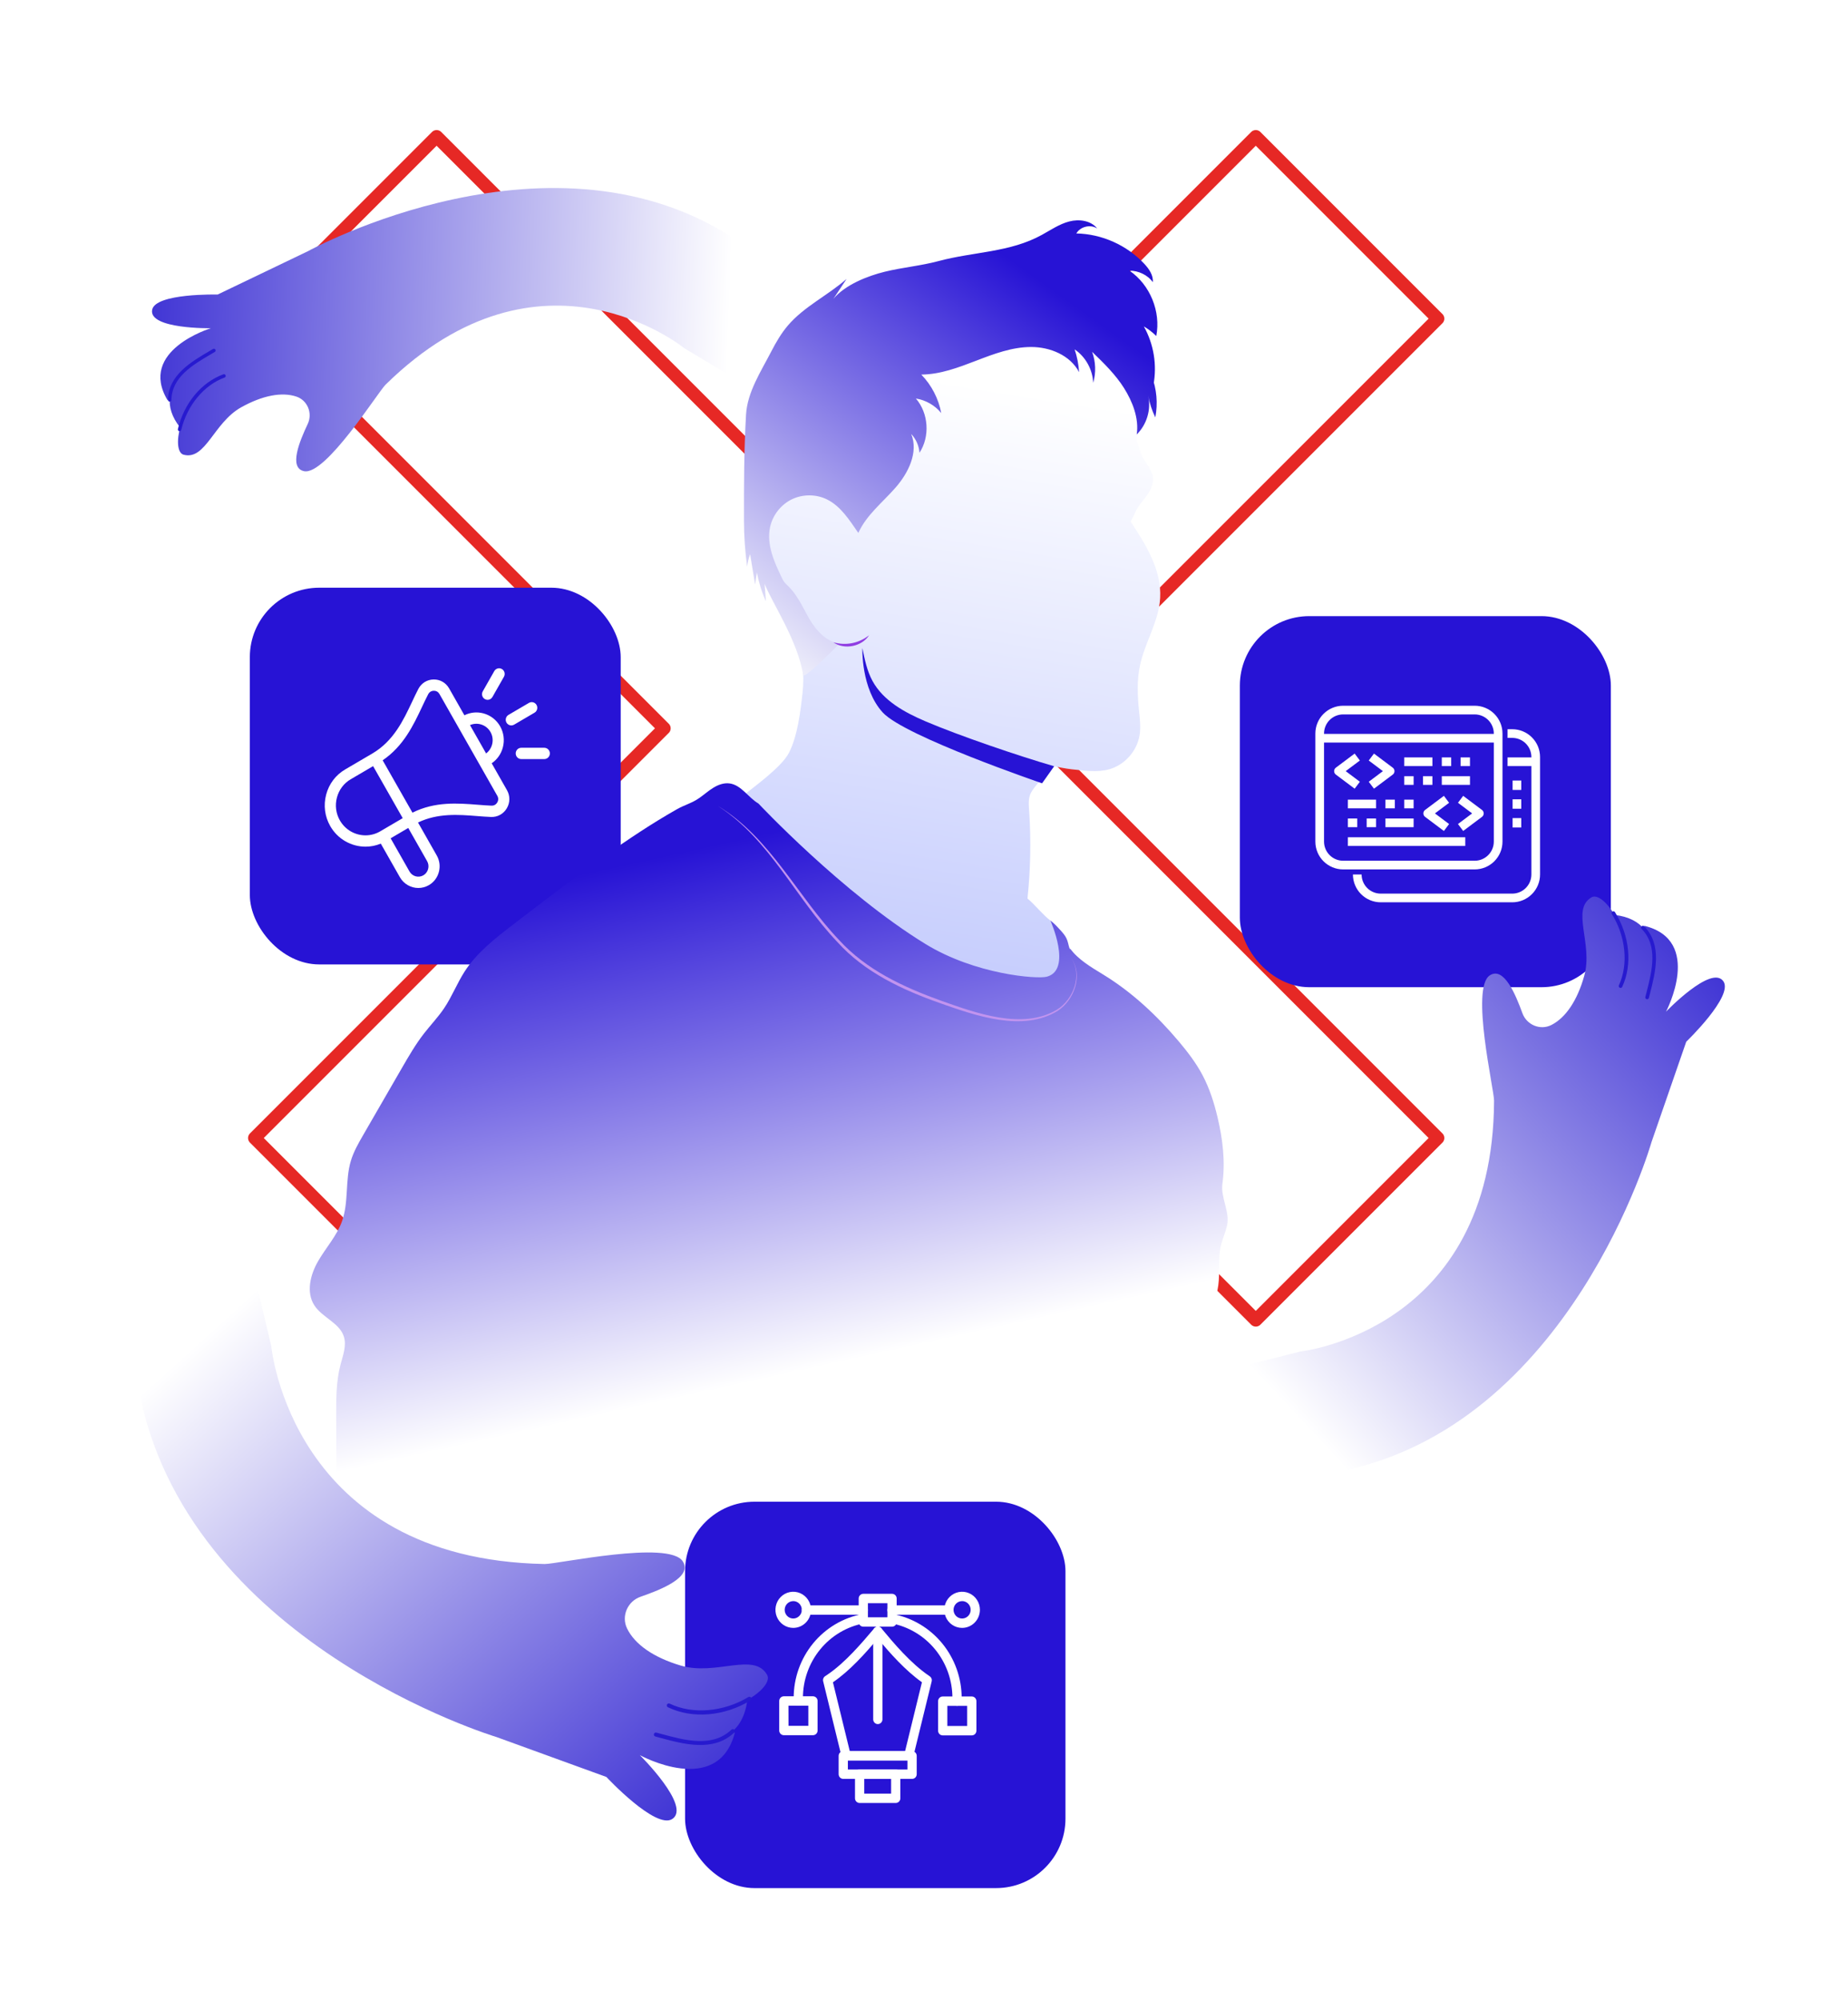 <svg width="426" height="461" viewBox="0 0 426 461" fill="none" xmlns="http://www.w3.org/2000/svg">
<path d="M331.448 73.437L289.484 31.473L195.065 125.891L100.647 31.473L58.683 73.437L153.102 167.855L58.683 262.274L100.647 304.238L195.065 209.819L289.484 304.238L331.448 262.274L237.029 167.855L331.448 73.437Z" stroke="#E62825" stroke-width="3" stroke-miterlimit="10" stroke-linecap="round" stroke-linejoin="round"/>
<g filter="url(#filter0_d_533_843)">
<rect x="57.591" y="119.446" width="85.493" height="86.82" rx="16" fill="#2713D5"/>
<g clip-path="url(#clip0_533_843)">
<path d="M113.344 159.91C114.609 159.05 115.515 157.766 115.915 156.251C116.352 154.595 116.13 152.87 115.291 151.393C114.452 149.917 113.091 148.859 111.461 148.415C109.969 148.009 108.42 148.165 107.054 148.847L103.534 142.655C102.785 141.337 101.439 140.569 99.945 140.595C98.447 140.623 97.133 141.442 96.432 142.787C95.939 143.732 95.477 144.713 94.987 145.752C92.99 149.987 90.727 154.788 85.835 157.656L79.55 161.341C77.386 162.61 75.836 164.666 75.185 167.132C74.535 169.598 74.865 172.166 76.114 174.363C77.85 177.418 81.012 179.127 84.259 179.127C85.443 179.127 86.638 178.899 87.78 178.427L92.175 186.156C93.084 187.756 94.739 188.65 96.438 188.65C97.271 188.65 98.115 188.435 98.887 187.983C100.02 187.318 100.831 186.242 101.172 184.952C101.512 183.662 101.339 182.317 100.685 181.167L96.361 173.561C100.914 171.363 105.692 171.736 109.946 172.07C111.078 172.159 112.148 172.243 113.2 172.282C114.696 172.336 116.054 171.592 116.826 170.289C117.599 168.985 117.613 167.419 116.864 166.101L113.344 159.91L113.344 159.91ZM110.796 150.935C111.764 151.199 112.57 151.824 113.066 152.698C114.024 154.383 113.56 156.512 112.055 157.643L108.343 151.114C109.112 150.775 109.968 150.71 110.796 150.935H110.796ZM84.255 176.519C81.897 176.519 79.6 175.277 78.339 173.059C77.433 171.465 77.194 169.6 77.667 167.807C78.14 166.015 79.265 164.521 80.834 163.6L86.008 160.567L92.833 172.556L87.652 175.593C86.581 176.221 85.411 176.519 84.255 176.519ZM98.691 184.277C98.528 184.894 98.141 185.408 97.602 185.724C96.483 186.38 95.046 185.989 94.399 184.852L90.049 177.2L94.11 174.819L98.46 182.471C98.772 183.018 98.853 183.66 98.691 184.277H98.691ZM114.625 168.943C114.333 169.436 113.862 169.697 113.294 169.675C112.294 169.638 111.25 169.556 110.145 169.469C105.502 169.105 100.282 168.696 95.079 171.29L88.211 159.224C93.03 155.942 95.292 151.146 97.304 146.879C97.782 145.864 98.234 144.906 98.702 144.008C98.967 143.5 99.425 143.214 99.992 143.203C100.002 143.203 100.013 143.203 100.024 143.203C100.576 143.203 101.032 143.471 101.31 143.96L114.639 167.406C114.923 167.905 114.918 168.45 114.626 168.943L114.625 168.943ZM111.289 143.332L113.941 138.666C114.296 138.042 115.082 137.829 115.696 138.189C116.31 138.549 116.521 139.347 116.166 139.971L113.514 144.636C113.276 145.055 112.844 145.289 112.4 145.289C112.182 145.289 111.961 145.233 111.759 145.114C111.145 144.754 110.934 143.956 111.289 143.332ZM123.214 148.254L118.508 151.013C118.306 151.131 118.085 151.188 117.867 151.188C117.424 151.188 116.992 150.954 116.754 150.535C116.399 149.912 116.61 149.114 117.224 148.754L121.93 145.995C122.544 145.634 123.329 145.848 123.684 146.472C124.039 147.096 123.828 147.894 123.214 148.254ZM126.754 157.639C126.754 158.359 126.179 158.943 125.469 158.943H120.164C119.455 158.943 118.88 158.359 118.88 157.639C118.88 156.919 119.455 156.335 120.164 156.335H125.469C126.179 156.335 126.754 156.919 126.754 157.639Z" fill="white"/>
</g>
</g>
<g clip-path="url(#clip1_533_843)">
<path d="M88.891 88.642C87.112 90.391 75.036 109.668 70.077 108.588C66.498 107.808 69.076 101.654 70.941 97.699C72.098 95.243 70.899 92.259 68.317 91.399C64.973 90.281 60.501 91.135 55.59 93.875C49.236 97.42 47.411 106.154 42.319 104.795C40.911 104.418 40.641 101.58 41.605 98.209L41.486 98.483C39.549 96.016 38.944 93.733 39.158 91.684L38.632 92.241C31.726 80.745 48.608 75.646 48.608 75.646C48.608 75.646 34.225 75.874 35.075 71.4C35.81 67.527 50.169 67.882 50.169 67.882L71.069 57.852C71.069 57.852 127.699 26.616 170.433 55.781L213.166 84.946L192.678 101.274L157.623 80.167C157.623 80.167 124.747 53.406 88.89 88.646L88.891 88.642Z" fill="url(#paint0_linear_533_843)"/>
<path d="M41.296 99.361C41.087 99.305 40.962 99.094 41.01 98.884C42.416 92.936 46.432 88.1 51.493 86.264C51.7 86.187 51.932 86.295 52.004 86.504C52.081 86.71 51.974 86.942 51.764 87.013C47.027 88.734 43.11 93.465 41.784 99.067C41.735 99.281 41.518 99.412 41.303 99.363L41.292 99.36L41.296 99.361Z" fill="#271ACF"/>
<path d="M39.013 92.546C38.84 92.499 38.712 92.341 38.717 92.153C38.807 86.472 44.057 83.39 48.273 80.915C48.552 80.75 48.827 80.588 49.102 80.427C49.294 80.313 49.537 80.378 49.648 80.564C49.763 80.756 49.698 80.999 49.511 81.11C49.24 81.272 48.961 81.433 48.681 81.598C44.423 84.095 39.599 86.927 39.518 92.16C39.512 92.382 39.333 92.557 39.111 92.551C39.078 92.55 39.046 92.546 39.015 92.538L39.013 92.546Z" fill="#271ACF"/>
</g>
<g clip-path="url(#clip2_533_843)">
<path d="M182.924 147.171C185.082 150.899 185.469 155.432 184.995 159.724C184.521 164.016 183.852 169.562 181.915 173.411C180.145 176.932 173.424 181.572 170.405 184.093L199.739 230.083L249.367 240.772L246.528 218.542L242.132 212.158C240.516 210.957 238.418 208.349 236.855 207.081C237.55 200.496 237.69 193.851 237.262 187.239C237.156 185.596 236.922 183.892 237.777 182.491C239.233 180.097 243.001 176.596 243.001 176.596C243.001 176.596 245.693 177.166 246.982 177.287C249.882 177.569 252.861 178.078 255.674 177.3C259.248 176.308 262.114 173.096 262.701 169.414C263.002 167.543 262.755 165.639 262.561 163.754C262.214 160.301 262.06 156.787 262.782 153.394C263.904 148.069 267.131 143.241 267.438 137.809C267.805 131.432 264.158 125.511 260.631 120.199C260.931 119.629 261.332 118.925 261.572 118.328C262.154 116.873 263.249 115.706 264.184 114.446C265.113 113.192 265.928 111.703 265.788 110.141C265.634 108.444 264.412 107.076 263.536 105.614C262.888 104.528 262.501 102.818 262.033 101.644L262.247 77.094H204.462L175.909 104.742L173.378 124.075L182.924 147.177V147.171Z" fill="url(#paint1_linear_533_843)"/>
<path d="M243.008 176.596C234.911 174.256 221.036 169.535 213.28 166.216C208.51 164.17 203.62 161.508 201.128 156.941C199.859 154.614 199.318 151.965 198.797 149.364C198.797 149.364 198.449 158.745 203.52 164.237C208.59 169.729 240.222 180.526 240.222 180.526L243.008 176.59" fill="#2713D5"/>
<path d="M185.155 155.707C184.02 147.821 177.747 138.507 176.257 134.557C176.357 135.905 176.464 137.253 176.564 138.6C175.609 136.468 174.907 134.228 174.473 131.935C174.34 132.86 174.199 133.786 174.066 134.718C173.685 132.391 173.297 130.057 172.917 127.73C172.569 128.656 172.342 129.621 172.229 130.6C171.748 127.086 171.507 123.546 171.5 119.998C171.487 111.743 171.5 103.803 171.975 95.562C172.275 90.345 175.422 85.603 177.813 80.963C178.896 78.871 180.091 76.819 181.615 75.028C185.362 70.629 190.814 68.094 195.149 64.285C194.14 65.814 193.125 67.343 192.116 68.872C194.815 65.653 199.919 63.608 203.994 62.616C208.069 61.623 212.278 61.261 216.326 60.175C224.496 57.982 232.767 58.21 240.182 54.126C242.239 52.993 244.21 51.631 246.481 51.041C248.746 50.444 251.465 50.813 252.928 52.657C251.385 51.645 249.04 52.201 248.112 53.804C253.99 53.911 259.782 56.5 263.797 60.818C264.879 61.985 265.895 63.44 265.741 65.03C264.572 63.367 262.408 62.361 260.377 62.388C265.106 65.62 267.638 71.803 266.543 77.436C265.681 76.584 264.719 75.84 263.677 75.229C265.962 79.28 266.757 84.148 265.888 88.715C265.748 88.011 265.607 87.3 265.467 86.596C266.643 89.627 266.944 93 266.322 96.192C265.554 94.623 265.006 92.947 264.686 91.223C265.394 94.382 264.352 97.875 262.033 100.122C262.601 96.447 261.072 92.551 259.094 89.412C257.11 86.274 254.418 83.659 251.752 81.084C252.594 83.364 252.681 85.912 251.999 88.239C251.886 85.188 250.249 82.224 247.724 80.52C248.292 82.217 248.639 83.987 248.753 85.771C246.715 81.882 242.066 79.964 237.69 79.971C233.314 79.971 229.112 81.56 225.031 83.129C220.942 84.698 216.754 86.294 212.378 86.328C214.729 88.749 216.353 91.874 216.974 95.193C215.518 93.416 213.393 92.195 211.129 91.847C214.061 95.233 214.415 100.605 211.957 104.353C211.85 102.751 211.162 101.188 210.053 100.021C211.757 104.219 209.412 108.987 206.432 112.387C203.453 115.794 199.719 118.691 197.861 122.821C195.817 119.884 193.82 116.659 190.613 115.089C188.108 113.862 185.042 113.862 182.537 115.076C180.031 116.29 178.127 118.704 177.526 121.44C176.638 125.484 178.488 129.581 180.292 133.303C181.374 135.536 182.209 134.268 185.883 141.41C189.558 148.545 193.599 148.223 193.599 148.223C193.599 148.223 186.338 155.761 185.155 155.707Z" fill="url(#paint2_linear_533_843)"/>
<path d="M278.173 342.293C279.757 341.803 280.792 340.207 281.12 338.578C281.447 336.948 281.2 335.265 280.993 333.622C280.659 330.94 280.445 328.244 280.224 325.555C279.844 320.807 279.456 316.059 279.075 311.312C278.875 308.797 278.668 306.249 279.062 303.754C279.469 301.206 280.485 298.785 280.839 296.23C281.253 293.226 280.725 290.127 281.413 287.17C281.794 285.527 282.536 283.985 282.876 282.335C283.518 279.21 281.347 275.971 281.788 272.813C282.496 267.723 281.854 262.526 280.672 257.523C279.877 254.157 278.821 250.837 277.205 247.78C275.728 244.997 273.804 242.475 271.774 240.061C266.73 234.073 260.945 228.648 254.271 224.577C251.612 222.954 248.492 221.13 246.675 218.589C246.729 218.522 246.782 218.703 246.695 218.709C246.609 218.716 246.555 218.616 246.528 218.535C246.295 217.797 246.188 217.026 245.867 216.322C245.52 215.558 244.945 214.927 244.384 214.31C243.682 213.539 242.974 212.768 242.133 212.144C242.133 212.144 247.25 223.524 241.304 225.1C239.073 225.69 224.83 224.611 213.32 217.549C194.134 205.78 174.834 185.186 174.834 185.186C172.469 183.805 170.893 180.915 168.18 180.553C166.884 180.378 165.575 180.854 164.453 181.538C163.33 182.222 162.348 183.101 161.28 183.859C159.476 185.133 157.879 185.455 155.962 186.548C150.27 189.78 144.819 193.421 139.481 197.203C132.287 202.307 125.292 207.685 118.298 213.063C114.169 216.242 109.954 219.501 107.121 223.88C105.364 226.602 104.189 229.674 102.385 232.356C100.995 234.421 99.265 236.225 97.735 238.19C95.798 240.685 94.215 243.427 92.632 246.163C89.679 251.28 86.719 256.39 83.767 261.507C82.651 263.438 81.522 265.396 80.881 267.535C79.531 272.035 80.42 277.024 78.843 281.45C77.641 284.837 75.122 287.552 73.325 290.664C71.528 293.769 70.519 297.846 72.477 300.857C74.294 303.667 78.269 304.86 79.271 308.052C79.925 310.131 79.064 312.344 78.509 314.457C77.474 318.373 77.487 322.47 77.5 326.521C77.52 331.228 77.54 337.565 77.554 342.273" fill="url(#paint3_linear_533_843)"/>
<path d="M192.116 148.036C195.016 148.847 197.962 148.264 200.34 146.406C198.696 149.021 194.621 149.826 192.116 148.036Z" fill="#903DE2"/>
<path d="M165.541 185.777C177.66 193.14 183.859 206.632 193.412 216.624C199.718 223.558 208.303 227.514 216.967 230.639C224.977 233.469 235.686 237.419 243.609 232.718C247.443 230.384 249.648 224.651 246.869 220.728C249.775 224.658 247.644 230.512 243.782 232.993C235.733 237.915 224.917 234.086 216.753 231.209C208.015 228.131 199.277 224.074 192.971 217.04C183.391 206.994 177.466 193.455 165.535 185.777H165.541Z" fill="#C294EF"/>
</g>
<rect x="285.811" y="141.995" width="85.523" height="85.523" rx="16" fill="#2713D5"/>
<g clip-path="url(#clip3_533_843)">
<path d="M304.215 169.059C304.215 167.624 304.785 166.247 305.8 165.232C306.815 164.217 308.192 163.647 309.628 163.647H339.94C341.375 163.647 342.752 164.217 343.767 165.232C344.782 166.247 345.353 167.624 345.353 169.059V193.959C345.353 195.394 344.782 196.771 343.767 197.786C342.752 198.801 341.375 199.372 339.94 199.372H309.628C308.917 199.372 308.213 199.232 307.556 198.96C306.9 198.688 306.303 198.289 305.8 197.786C304.785 196.771 304.215 195.394 304.215 193.959V169.059Z" stroke="white" stroke-width="2" stroke-linejoin="round"/>
<path d="M345.353 170.142H304.215" stroke="white" stroke-width="2" stroke-linejoin="round"/>
<path d="M347.518 169.059H348.6C350.036 169.059 351.413 169.63 352.428 170.645C353.443 171.66 354.013 173.037 354.013 174.472V201.537C354.013 202.972 353.443 204.349 352.428 205.364C351.413 206.379 350.036 206.95 348.6 206.95H318.288C316.853 206.95 315.476 206.379 314.461 205.364C313.446 204.349 312.875 202.972 312.875 201.537" stroke="white" stroke-width="2" stroke-linejoin="round"/>
<path d="M354.014 175.555H347.518" stroke="white" stroke-width="2" stroke-linejoin="round"/>
<path d="M312.875 174.472L308.545 177.72L312.875 180.968" stroke="white" stroke-width="2" stroke-linejoin="round"/>
<path d="M316.123 180.968L320.453 177.72L316.123 174.472" stroke="white" stroke-width="2" stroke-linejoin="round"/>
<path d="M333.445 184.216L329.114 187.463L333.445 190.711" stroke="white" stroke-width="2" stroke-linejoin="round"/>
<path d="M336.692 190.711L341.022 187.463L336.692 184.216" stroke="white" stroke-width="2" stroke-linejoin="round"/>
<path d="M323.701 175.555H330.197" stroke="white" stroke-width="2" stroke-linejoin="round"/>
<path d="M332.362 175.555H334.527" stroke="white" stroke-width="2" stroke-linejoin="round"/>
<path d="M336.692 175.555H338.857" stroke="white" stroke-width="2" stroke-linejoin="round"/>
<path d="M338.857 179.885H332.362" stroke="white" stroke-width="2" stroke-linejoin="round"/>
<path d="M330.197 179.885H328.032" stroke="white" stroke-width="2" stroke-linejoin="round"/>
<path d="M325.866 179.885H323.701" stroke="white" stroke-width="2" stroke-linejoin="round"/>
<path d="M310.71 185.298H317.206" stroke="white" stroke-width="2" stroke-linejoin="round"/>
<path d="M319.371 185.298H321.536" stroke="white" stroke-width="2" stroke-linejoin="round"/>
<path d="M323.701 185.298H325.866" stroke="white" stroke-width="2" stroke-linejoin="round"/>
<path d="M325.867 189.628H319.371" stroke="white" stroke-width="2" stroke-linejoin="round"/>
<path d="M317.206 189.628H315.041" stroke="white" stroke-width="2" stroke-linejoin="round"/>
<path d="M312.876 189.628H310.71" stroke="white" stroke-width="2" stroke-linejoin="round"/>
<path d="M310.71 193.959H337.775" stroke="white" stroke-width="2" stroke-linejoin="round"/>
<path d="M349.683 179.885V182.05" stroke="white" stroke-width="2" stroke-linejoin="round"/>
<path d="M349.683 184.216V186.381" stroke="white" stroke-width="2" stroke-linejoin="round"/>
<path d="M349.683 188.546V190.711" stroke="white" stroke-width="2" stroke-linejoin="round"/>
</g>
<g filter="url(#filter1_d_533_843)">
<rect x="157.922" y="331.092" width="87.689" height="89.05" rx="16" fill="#2713D5"/>
<path d="M220.617 378.144C220.335 378.144 220.064 378.03 219.864 377.827C219.664 377.624 219.552 377.349 219.552 377.062V376.326C219.551 372.236 218.14 368.275 215.562 365.132C212.985 361.989 209.405 359.862 205.444 359.12C205.165 359.069 204.918 358.907 204.758 358.67C204.597 358.434 204.535 358.142 204.586 357.86C204.637 357.577 204.796 357.326 205.029 357.163C205.262 357 205.549 356.937 205.827 356.989C210.278 357.824 214.3 360.215 217.196 363.747C220.093 367.279 221.68 371.73 221.683 376.326V377.062C221.683 377.349 221.571 377.624 221.371 377.827C221.171 378.03 220.9 378.144 220.617 378.144Z" fill="white"/>
<path d="M184.025 378.101C183.742 378.101 183.471 377.987 183.272 377.784C183.072 377.581 182.959 377.306 182.959 377.019V376.326C182.955 371.728 184.54 367.274 187.437 363.74C190.335 360.206 194.361 357.817 198.815 356.989C199.094 356.937 199.381 357 199.614 357.163C199.847 357.326 200.006 357.577 200.057 357.86C200.108 358.142 200.046 358.434 199.885 358.67C199.724 358.907 199.477 359.069 199.199 359.12C195.236 359.857 191.652 361.982 189.074 365.127C186.496 368.271 185.086 372.234 185.091 376.326V377.019C185.091 377.306 184.978 377.581 184.779 377.784C184.579 377.987 184.308 378.101 184.025 378.101Z" fill="white"/>
<path d="M218.753 357.145H205.635C205.353 357.145 205.082 357.031 204.882 356.828C204.682 356.626 204.57 356.35 204.57 356.063C204.57 355.776 204.682 355.501 204.882 355.298C205.082 355.095 205.353 354.981 205.635 354.981H218.753C219.035 354.981 219.306 355.095 219.506 355.298C219.706 355.501 219.818 355.776 219.818 356.063C219.818 356.35 219.706 356.626 219.506 356.828C219.306 357.031 219.035 357.145 218.753 357.145Z" fill="white"/>
<path d="M199.007 357.145H185.89C185.607 357.145 185.336 357.031 185.136 356.828C184.936 356.626 184.824 356.35 184.824 356.063C184.824 355.776 184.936 355.501 185.136 355.298C185.336 355.095 185.607 354.981 185.89 354.981H199.007C199.29 354.981 199.561 355.095 199.761 355.298C199.96 355.501 200.073 355.776 200.073 356.063C200.073 356.35 199.96 356.626 199.761 356.828C199.561 357.031 199.29 357.145 199.007 357.145Z" fill="white"/>
<path d="M224.017 384.951H217.314C217.032 384.951 216.76 384.837 216.561 384.634C216.361 384.431 216.249 384.155 216.249 383.868V377.062C216.249 376.775 216.361 376.5 216.561 376.297C216.76 376.094 217.032 375.98 217.314 375.98H224.017C224.299 375.98 224.57 376.094 224.77 376.297C224.97 376.5 225.082 376.775 225.082 377.062V383.868C225.082 384.155 224.97 384.431 224.77 384.634C224.57 384.837 224.299 384.951 224.017 384.951ZM218.38 382.786H222.951V378.144H218.38V382.786Z" fill="white"/>
<path d="M187.403 384.907H180.69C180.407 384.907 180.136 384.793 179.937 384.59C179.737 384.387 179.625 384.112 179.625 383.825V377.019C179.625 376.732 179.737 376.456 179.937 376.253C180.136 376.051 180.407 375.937 180.69 375.937H187.403C187.686 375.937 187.957 376.051 188.157 376.253C188.357 376.456 188.469 376.732 188.469 377.019V383.825C188.469 384.112 188.357 384.387 188.157 384.59C187.957 384.793 187.686 384.907 187.403 384.907ZM181.766 382.743H186.338V378.101H181.756L181.766 382.743Z" fill="white"/>
<path d="M182.858 360.175C182.047 360.175 181.254 359.931 180.579 359.473C179.904 359.015 179.379 358.365 179.068 357.604C178.758 356.842 178.676 356.005 178.835 355.196C178.993 354.388 179.384 353.646 179.957 353.063C180.531 352.481 181.262 352.084 182.058 351.923C182.854 351.762 183.679 351.845 184.428 352.16C185.178 352.475 185.819 353.009 186.269 353.695C186.72 354.38 186.961 355.185 186.961 356.009C186.961 357.114 186.529 358.174 185.759 358.955C184.99 359.736 183.946 360.175 182.858 360.175ZM182.858 354.007C182.468 354.007 182.087 354.125 181.763 354.345C181.439 354.565 181.186 354.877 181.037 355.243C180.888 355.609 180.849 356.011 180.925 356.4C181.001 356.788 181.189 357.145 181.464 357.425C181.74 357.705 182.091 357.895 182.474 357.973C182.856 358.05 183.253 358.01 183.613 357.859C183.973 357.707 184.281 357.451 184.497 357.121C184.714 356.792 184.83 356.405 184.83 356.009C184.831 355.745 184.781 355.484 184.683 355.24C184.584 354.996 184.439 354.774 184.256 354.587C184.073 354.4 183.855 354.251 183.615 354.15C183.375 354.049 183.118 353.996 182.858 353.996V354.007Z" fill="white"/>
<path d="M221.784 360.175C220.973 360.175 220.18 359.931 219.505 359.473C218.83 359.015 218.304 358.365 217.994 357.604C217.683 356.842 217.602 356.005 217.76 355.196C217.919 354.388 218.309 353.646 218.883 353.063C219.457 352.481 220.188 352.084 220.984 351.923C221.78 351.762 222.604 351.845 223.354 352.16C224.104 352.475 224.744 353.009 225.195 353.695C225.646 354.38 225.887 355.185 225.887 356.009C225.885 357.114 225.453 358.173 224.683 358.954C223.914 359.735 222.872 360.174 221.784 360.175ZM221.784 354.007C221.394 354.007 221.013 354.125 220.689 354.345C220.365 354.565 220.112 354.877 219.963 355.243C219.814 355.609 219.775 356.011 219.851 356.4C219.927 356.788 220.115 357.145 220.39 357.425C220.666 357.705 221.017 357.895 221.4 357.973C221.782 358.05 222.178 358.01 222.539 357.859C222.899 357.707 223.207 357.451 223.423 357.121C223.64 356.792 223.755 356.405 223.755 356.009C223.757 355.745 223.707 355.484 223.608 355.24C223.51 354.996 223.365 354.774 223.182 354.587C222.999 354.4 222.781 354.251 222.541 354.15C222.301 354.049 222.044 353.996 221.784 353.996V354.007Z" fill="white"/>
<path d="M209.477 390.745H195.054C194.816 390.745 194.585 390.664 194.398 390.515C194.21 390.366 194.078 390.157 194.02 389.923L189.758 372.49C189.701 372.271 189.713 372.039 189.792 371.828C189.872 371.616 190.014 371.435 190.2 371.31L190.733 370.953C194.809 368.199 198.544 363.795 201.549 360.251C201.648 360.133 201.772 360.038 201.91 359.973C202.049 359.907 202.2 359.873 202.353 359.872C202.506 359.873 202.657 359.907 202.796 359.973C202.935 360.038 203.058 360.133 203.158 360.251L203.211 360.316C206.051 363.735 209.956 368.367 214.165 371.218L214.33 371.332C214.512 371.456 214.652 371.633 214.731 371.84C214.811 372.047 214.825 372.274 214.773 372.49L210.51 389.923C210.453 390.157 210.32 390.366 210.133 390.515C209.946 390.664 209.715 390.745 209.477 390.745ZM195.891 388.581H208.64L212.524 372.701C208.624 369.936 205.087 365.9 202.353 362.653C199.434 366.062 195.928 370.044 192.007 372.706L195.891 388.581Z" fill="white"/>
<path d="M205.635 359.894H199.007C198.725 359.894 198.454 359.78 198.254 359.577C198.054 359.374 197.942 359.099 197.942 358.812V353.401C197.942 353.114 198.054 352.839 198.254 352.636C198.454 352.433 198.725 352.319 199.007 352.319H205.635C205.918 352.319 206.189 352.433 206.389 352.636C206.589 352.839 206.701 353.114 206.701 353.401V358.812C206.701 359.099 206.589 359.374 206.389 359.577C206.189 359.78 205.918 359.894 205.635 359.894ZM200.073 357.73H204.57V354.483H200.073V357.73Z" fill="white"/>
<path d="M206.483 400.528H198.16C197.878 400.528 197.607 400.414 197.407 400.211C197.207 400.008 197.095 399.733 197.095 399.446V393.894C197.095 393.607 197.207 393.332 197.407 393.129C197.607 392.926 197.878 392.812 198.16 392.812H206.483C206.765 392.812 207.036 392.926 207.236 393.129C207.436 393.332 207.548 393.607 207.548 393.894V399.446C207.548 399.733 207.436 400.008 207.236 400.211C207.036 400.414 206.765 400.528 206.483 400.528ZM199.226 398.364H205.417V394.976H199.226V398.364Z" fill="white"/>
<path d="M210.254 394.976H194.388C194.105 394.976 193.834 394.862 193.634 394.659C193.435 394.457 193.322 394.181 193.322 393.894V389.663C193.322 389.376 193.435 389.101 193.634 388.898C193.834 388.695 194.105 388.581 194.388 388.581H210.254C210.537 388.581 210.808 388.695 211.008 388.898C211.208 389.101 211.32 389.376 211.32 389.663V393.894C211.32 394.181 211.208 394.457 211.008 394.659C210.808 394.862 210.537 394.976 210.254 394.976ZM195.453 392.812H209.189V390.745H195.453V392.812Z" fill="white"/>
<path d="M202.353 382.343C202.071 382.343 201.8 382.229 201.6 382.026C201.4 381.823 201.288 381.548 201.288 381.261V360.971C201.288 360.684 201.4 360.409 201.6 360.206C201.8 360.003 202.071 359.889 202.353 359.889C202.636 359.889 202.907 360.003 203.107 360.206C203.306 360.409 203.419 360.684 203.419 360.971V381.261C203.419 381.548 203.306 381.823 203.107 382.026C202.907 382.229 202.636 382.343 202.353 382.343Z" fill="white"/>
</g>
<g clip-path="url(#clip4_533_843)">
<path d="M344.411 253.69C344.421 251.059 338.94 227.701 343.431 224.787C346.673 222.684 349.371 229.184 350.949 233.517C351.93 236.208 355.056 237.524 357.617 236.228C360.937 234.552 363.617 230.567 365.209 224.854C367.27 217.461 362.08 209.61 366.878 206.804C368.206 206.028 370.533 207.933 372.343 211.157L372.226 210.865C375.512 211.245 377.672 212.487 379.048 214.167L379.021 213.36C392.762 216.718 384.05 233.153 384.05 233.153C384.05 233.153 394.556 222.206 397.278 226.165C399.635 229.591 388.709 240.086 388.709 240.086L380.711 263.191C380.711 263.191 362.079 328.811 308.505 339.181L254.931 349.552L257.905 322.08L299.742 311.481C299.742 311.481 344.197 306.713 344.409 253.686L344.411 253.69Z" fill="url(#paint4_linear_533_843)"/>
<path d="M371.709 210.071C371.905 209.956 372.157 210.019 372.279 210.21C375.691 215.679 376.334 222.278 373.953 227.434C373.857 227.646 373.604 227.739 373.394 227.638C373.182 227.543 373.088 227.291 373.19 227.08C375.417 222.254 374.78 215.807 371.567 210.655C371.443 210.46 371.506 210.199 371.702 210.075L371.713 210.069L371.709 210.071Z" fill="#271ACF"/>
<path d="M378.51 213.42C378.674 213.324 378.887 213.346 379.024 213.489C383.214 217.774 381.626 223.995 380.352 228.991C380.268 229.323 380.185 229.649 380.102 229.975C380.045 230.203 379.816 230.337 379.593 230.282C379.365 230.225 379.231 229.996 379.287 229.774C379.366 229.45 379.453 229.122 379.537 228.79C380.827 223.746 382.285 218.029 378.424 214.083C378.263 213.915 378.265 213.651 378.434 213.489C378.458 213.464 378.485 213.444 378.514 213.427L378.51 213.42Z" fill="#271ACF"/>
</g>
<g clip-path="url(#clip5_533_843)">
<path d="M125.516 360.454C128.417 360.51 154.264 354.855 157.403 359.855C159.668 363.464 152.456 366.331 147.651 368C144.668 369.036 143.164 372.461 144.551 375.307C146.344 378.996 150.694 382.017 156.966 383.868C165.085 386.263 173.827 380.672 176.842 386.008C177.675 387.486 175.537 390.02 171.951 391.962L172.275 391.838C171.802 395.455 170.396 397.816 168.52 399.306L169.411 399.289C165.479 414.385 147.501 404.506 147.501 404.506C147.501 404.506 159.397 416.273 154.987 419.208C151.17 421.749 139.779 409.527 139.779 409.527L114.435 400.323C114.435 400.323 42.388 378.686 31.844 319.439L21.3 260.191L51.543 263.928L62.534 310.237C62.534 310.237 67.052 359.336 125.52 360.452L125.516 360.454Z" fill="url(#paint5_linear_533_843)"/>
<path d="M173.159 391.281C173.283 391.5 173.209 391.776 172.996 391.907C166.909 395.579 159.621 396.178 153.976 393.466C153.744 393.357 153.645 393.077 153.76 392.847C153.869 392.615 154.148 392.516 154.379 392.631C159.664 395.167 166.783 394.572 172.517 391.115C172.735 390.982 173.021 391.055 173.155 391.273L173.162 391.285L173.159 391.281Z" fill="#271ACF"/>
<path d="M169.353 398.725C169.456 398.907 169.428 399.141 169.268 399.291C164.474 403.84 157.64 401.985 152.152 400.497C151.788 400.398 151.43 400.301 151.071 400.204C150.821 400.138 150.677 399.883 150.742 399.638C150.808 399.387 151.062 399.244 151.307 399.309C151.663 399.402 152.023 399.502 152.387 399.601C157.928 401.107 164.208 402.811 168.623 398.619C168.811 398.444 169.103 398.45 169.278 398.639C169.305 398.667 169.327 398.697 169.345 398.729L169.353 398.725Z" fill="#271ACF"/>
</g>
<defs>
<filter id="filter0_d_533_843" x="32.591" y="110.446" width="135.493" height="136.82" filterUnits="userSpaceOnUse" color-interpolation-filters="sRGB">
<feFlood flood-opacity="0" result="BackgroundImageFix"/>
<feColorMatrix in="SourceAlpha" type="matrix" values="0 0 0 0 0 0 0 0 0 0 0 0 0 0 0 0 0 0 127 0" result="hardAlpha"/>
<feOffset dy="16"/>
<feGaussianBlur stdDeviation="12.5"/>
<feComposite in2="hardAlpha" operator="out"/>
<feColorMatrix type="matrix" values="0 0 0 0 0.152 0 0 0 0 0.073 0 0 0 0 0.833 0 0 0 0.23 0"/>
<feBlend mode="normal" in2="BackgroundImageFix" result="effect1_dropShadow_533_843"/>
<feBlend mode="normal" in="SourceGraphic" in2="effect1_dropShadow_533_843" result="shape"/>
</filter>
<filter id="filter1_d_533_843" x="132.922" y="321.092" width="137.688" height="139.05" filterUnits="userSpaceOnUse" color-interpolation-filters="sRGB">
<feFlood flood-opacity="0" result="BackgroundImageFix"/>
<feColorMatrix in="SourceAlpha" type="matrix" values="0 0 0 0 0 0 0 0 0 0 0 0 0 0 0 0 0 0 127 0" result="hardAlpha"/>
<feOffset dy="15"/>
<feGaussianBlur stdDeviation="12.5"/>
<feComposite in2="hardAlpha" operator="out"/>
<feColorMatrix type="matrix" values="0 0 0 0 0.152 0 0 0 0 0.073 0 0 0 0 0.833 0 0 0 0.31 0"/>
<feBlend mode="normal" in2="BackgroundImageFix" result="effect1_dropShadow_533_843"/>
<feBlend mode="normal" in="SourceGraphic" in2="effect1_dropShadow_533_843" result="shape"/>
</filter>
<linearGradient id="paint0_linear_533_843" x1="17.005" y1="62.111" x2="168.395" y2="67.895" gradientUnits="userSpaceOnUse">
<stop stop-color="#271ACF"/>
<stop offset="1" stop-color="white"/>
</linearGradient>
<linearGradient id="paint1_linear_533_843" x1="242.737" y1="91.314" x2="218.688" y2="240.732" gradientUnits="userSpaceOnUse">
<stop stop-color="white"/>
<stop offset="1" stop-color="#BFC7FD"/>
</linearGradient>
<linearGradient id="paint2_linear_533_843" x1="240.088" y1="64.862" x2="175.631" y2="155.16" gradientUnits="userSpaceOnUse">
<stop stop-color="#2713D5"/>
<stop offset="1" stop-color="#F7F8FC"/>
</linearGradient>
<linearGradient id="paint3_linear_533_843" x1="164.933" y1="194.649" x2="191.272" y2="314.493" gradientUnits="userSpaceOnUse">
<stop stop-color="#2713D5"/>
<stop offset="1" stop-color="white"/>
</linearGradient>
<linearGradient id="paint4_linear_533_843" x1="417.651" y1="219.52" x2="300.941" y2="328.662" gradientUnits="userSpaceOnUse">
<stop stop-color="#271ACF"/>
<stop offset="1" stop-color="white"/>
</linearGradient>
<linearGradient id="paint5_linear_533_843" x1="161.975" y1="441.784" x2="43.569" y2="311.273" gradientUnits="userSpaceOnUse">
<stop stop-color="#271ACF"/>
<stop offset="1" stop-color="white"/>
</linearGradient>
<clipPath id="clip0_533_843">
<rect width="52.611" height="53.427" fill="white" transform="translate(74.501 136.619)"/>
</clipPath>
<clipPath id="clip1_533_843">
<rect width="175.545" height="84.37" fill="white" transform="translate(49.027 19.246) rotate(14.986)"/>
</clipPath>
<clipPath id="clip2_533_843">
<rect width="211.582" height="291.513" fill="white" transform="translate(71.408 50.78)"/>
</clipPath>
<clipPath id="clip3_533_843">
<rect width="51.964" height="51.964" fill="white" transform="translate(303.132 159.316)"/>
</clipPath>
<clipPath id="clip4_533_843">
<rect width="185.152" height="88.988" fill="white" transform="translate(426 275.333) rotate(149.717)"/>
</clipPath>
<clipPath id="clip5_533_843">
<rect width="204.186" height="98.136" fill="white" transform="translate(100.292 450.061) rotate(-119.418)"/>
</clipPath>
</defs>
</svg>

